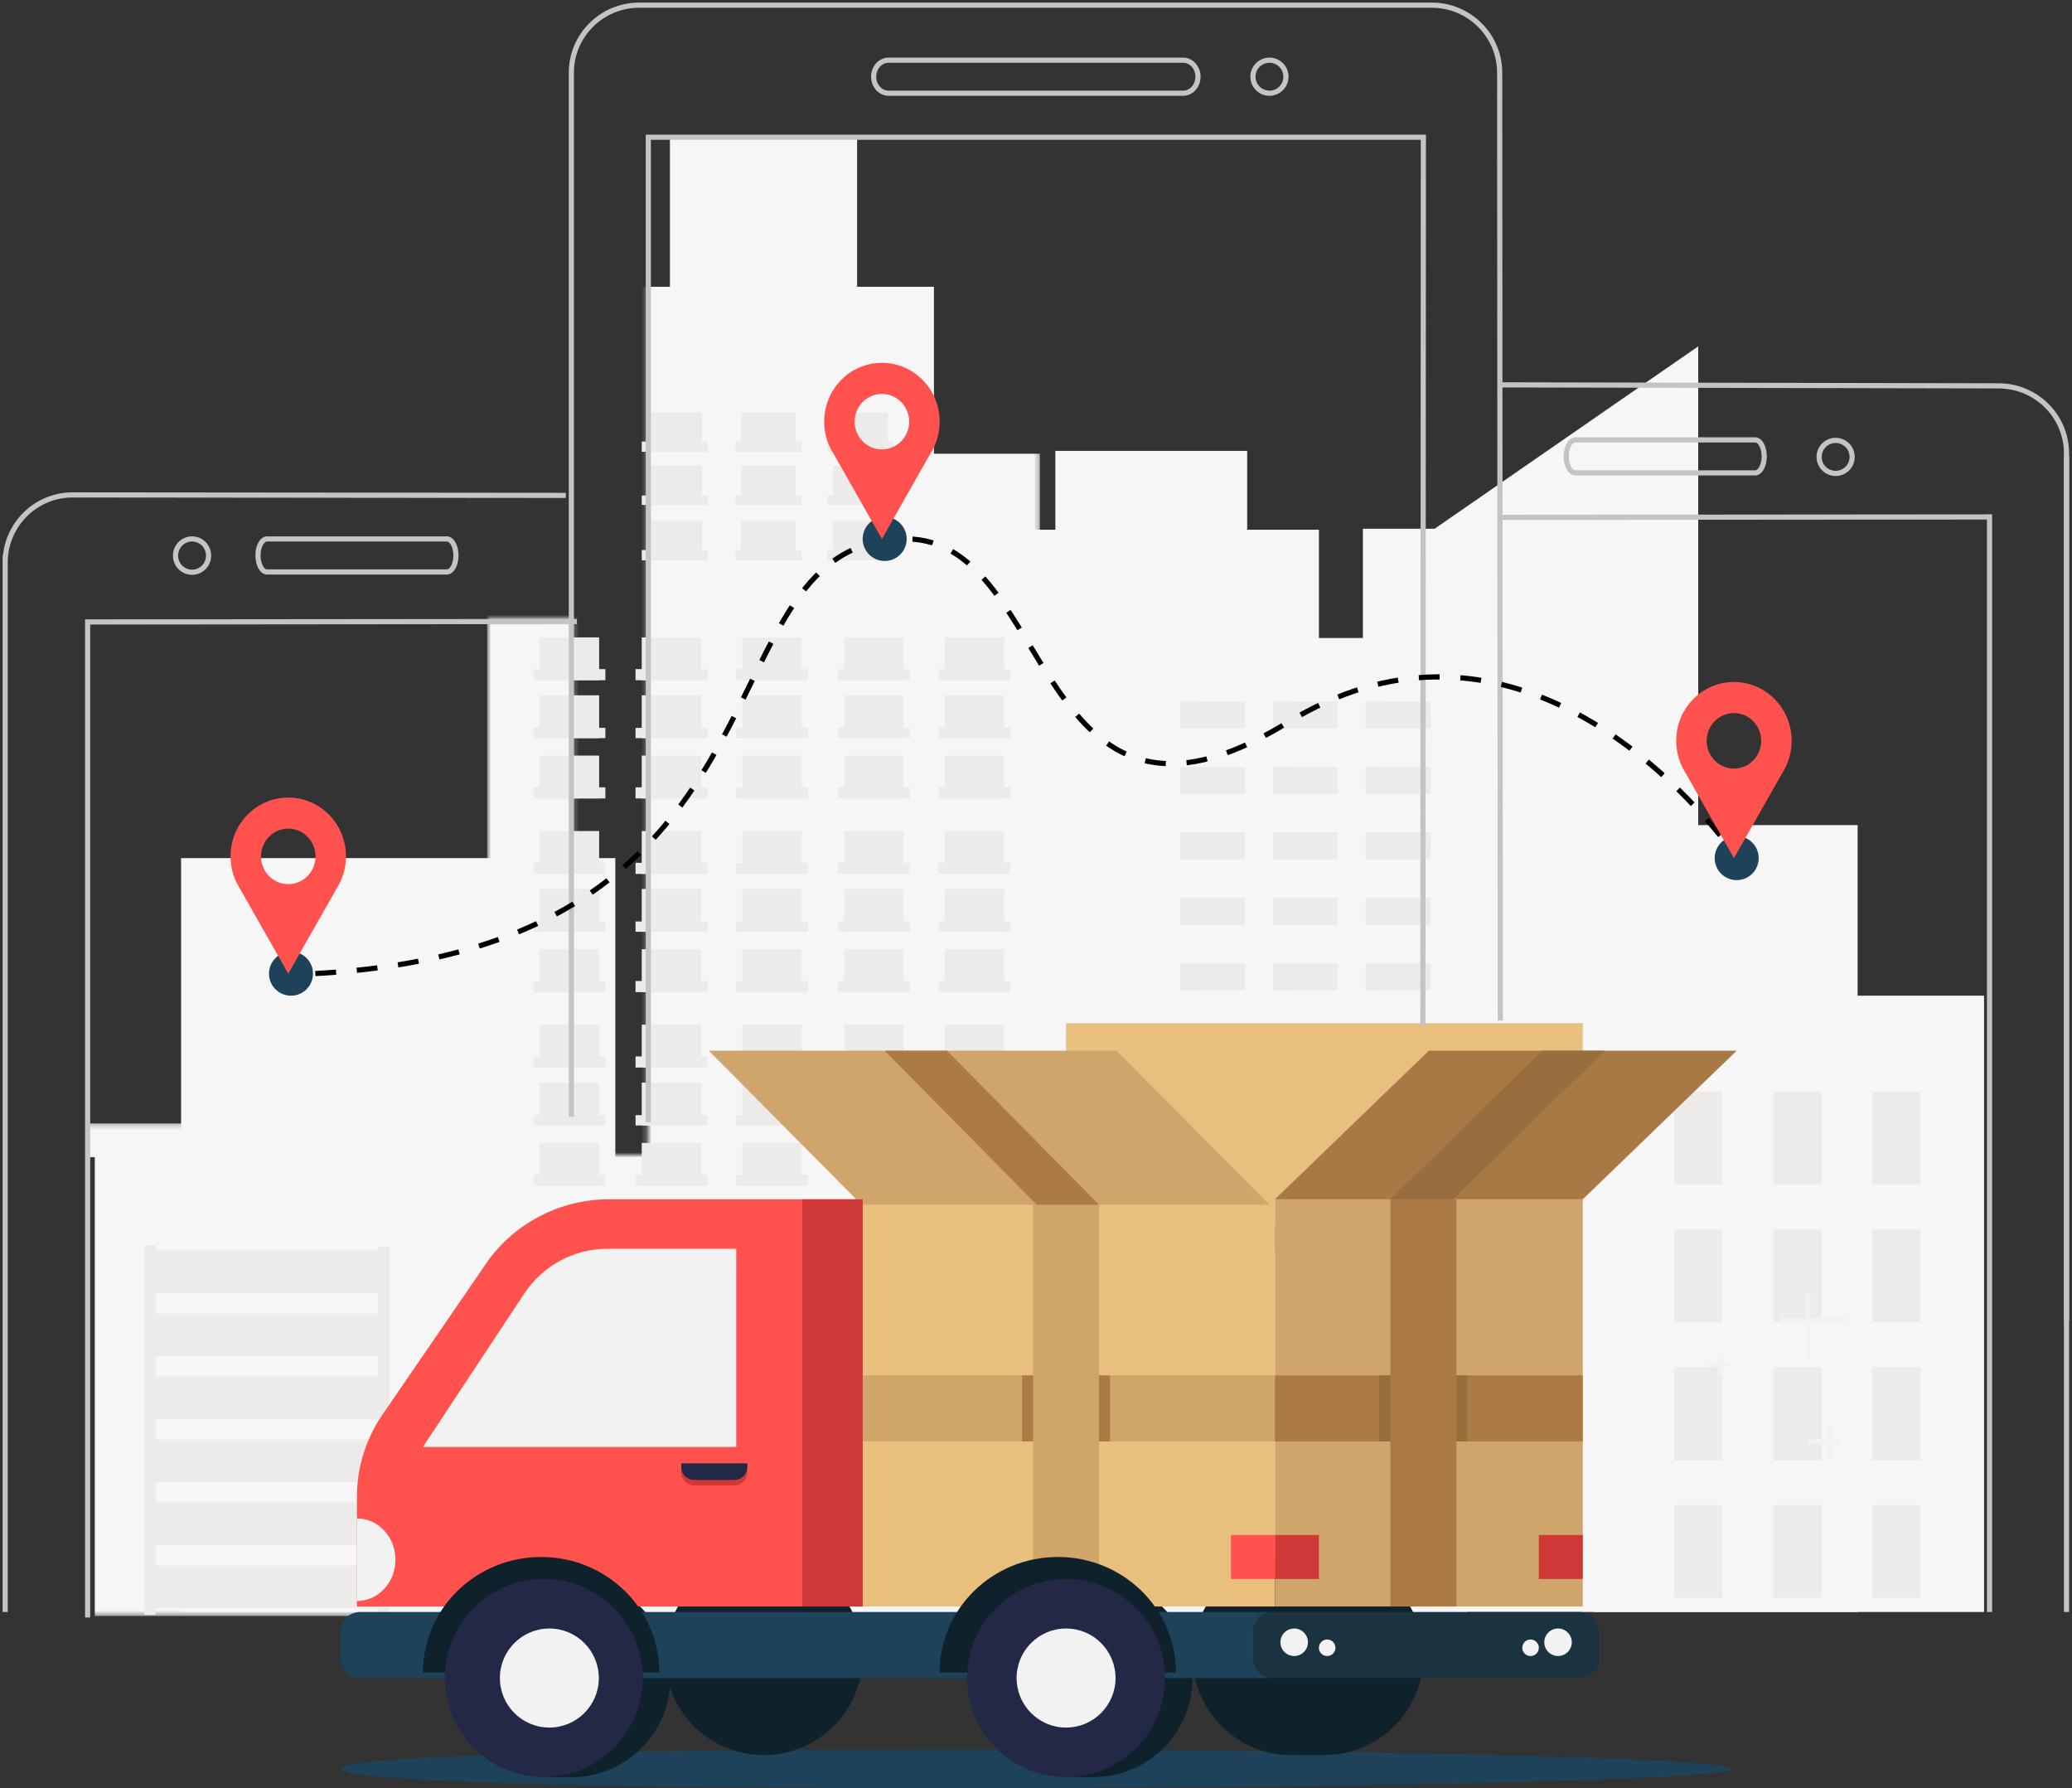 <svg xmlns="http://www.w3.org/2000/svg" xmlns:xlink="http://www.w3.org/1999/xlink" width="401" height="346" viewBox="0 0 401 346">
    <rect x="0" y="0" width="401" height="346" fill="#333333" stroke="none"/>
    <defs>
        <path id="a" d="M.715 94.275H17.26v103.749h14.542V.654h75.906v286.558H.715z"/>
        <path id="c" d="M75.35 95.545H.69V.209H75.35v95.336z"/>
        <path id="e" d="M122.765 113.65H.338V.433h122.427z"/>
    </defs>
    <g fill="none" fill-rule="evenodd">
        <path fill="#F6F6F6" d="M280.787 311.926h78.724V159.657h-78.724zM241.37 102.511V87.25h-37.122v15.261h-13.886v171.082h64.893V102.51zM35.043 311.926h84.042v-145.88H35.043z"/>
        <path fill="#F6F6F6" d="M277.652 102.309h-13.886v171.284h64.894V67.019z"/>
        <g transform="translate(93.553 25.49)">
            <mask id="b" fill="#fff">
                <use xlink:href="#a"/>
            </mask>
            <path fill="#F6F6F6" d="M87.198 62.313V30.001H72.324V.654H36.1v29.347H21.226v32.312H.715v224.9h106.993v-224.9z" mask="url(#b)"/>
        </g>
        <g fill="#EDEAEA">
            <path d="M104.45 131.629h11.505v-8.29h-11.504zM124.2 131.629h11.506v-8.29H124.2zM143.637 131.629h11.505v-8.29h-11.505zM163.385 131.629h11.504v-8.29h-11.504zM182.822 131.629h11.504v-8.29h-11.504zM104.45 142.834h11.505v-8.29h-11.504zM124.2 142.834h11.506v-8.29H124.2zM143.637 142.834h11.505v-8.29h-11.505zM163.385 142.834h11.504v-8.29h-11.504zM182.822 142.834h11.504v-8.29h-11.504zM104.45 154.5h11.505v-8.29h-11.504zM124.2 154.5h11.506v-8.29H124.2zM143.637 154.5h11.505v-8.29h-11.505zM163.385 154.5h11.504v-8.29h-11.504zM182.822 154.5h11.504v-8.29h-11.504z"/>
        </g>
        <path fill="#EDEAEA" d="M181.618 131.629h13.912v-2.15h-13.912zM181.618 142.834h13.912v-1.995h-13.912zM181.618 154.5h13.912v-2.15h-13.912zM162.181 131.629h13.912v-2.15H162.18zM162.181 142.834h13.912v-1.995H162.18zM162.181 154.5h13.912v-2.15H162.18zM142.433 131.629h13.91v-2.15h-13.91zM142.433 142.834h13.91v-1.995h-13.91zM142.433 154.5h13.91v-2.15h-13.91zM122.998 131.629h13.912v-2.15h-13.912zM122.998 142.834h13.912v-1.995h-13.912zM122.998 154.5h13.912v-2.15h-13.912zM103.248 131.629h13.911v-2.15h-13.911zM103.248 142.834h13.911v-1.995h-13.911zM103.248 154.5h13.911v-2.15h-13.911z"/>
        <g fill="#EDEAEA">
            <path d="M125.305 87.426h10.557v-7.608h-10.557zM143.43 87.426h10.557v-7.608H143.43zM161.266 87.426h10.557v-7.608h-10.557zM125.305 97.708h10.557v-7.606h-10.557zM143.43 97.708h10.557v-7.606H143.43zM161.266 97.708h10.557v-7.606h-10.557zM125.305 108.415h10.557v-7.608h-10.557zM143.43 108.415h10.557v-7.608H143.43zM161.266 108.415h10.557v-7.608h-10.557z"/>
        </g>
        <path fill="#EDEAEA" d="M160.162 87.426h12.765v-1.974h-12.765zM160.162 97.708h12.765v-1.831h-12.765zM160.162 108.415h12.765v-1.973h-12.765zM142.325 87.426h12.767v-1.974h-12.767zM142.325 97.708h12.767v-1.831h-12.767zM142.325 108.415h12.767v-1.973h-12.767zM124.2 87.426h12.767v-1.974H124.2zM124.2 97.708h12.767v-1.831H124.2zM124.2 108.415h12.767v-1.973H124.2z"/>
        <g fill="#EDEAEA">
            <path d="M104.45 169.1h11.505v-8.29h-11.504zM124.2 169.1h11.506v-8.29H124.2zM143.637 169.1h11.505v-8.29h-11.505zM163.385 169.1h11.504v-8.29h-11.504zM182.822 169.1h11.504v-8.29h-11.504zM104.45 180.305h11.505v-8.288h-11.504zM124.2 180.305h11.506v-8.288H124.2zM143.637 180.305h11.505v-8.288h-11.505zM163.385 180.305h11.504v-8.288h-11.504zM182.822 180.305h11.504v-8.288h-11.504zM104.45 191.973h11.505v-8.291h-11.504zM124.2 191.973h11.506v-8.291H124.2zM143.637 191.973h11.505v-8.291h-11.505zM163.385 191.973h11.504v-8.291h-11.504zM182.822 191.973h11.504v-8.291h-11.504z"/>
        </g>
        <path fill="#EDEAEA" d="M181.618 169.1h13.912v-2.15h-13.912zM181.618 180.305h13.912v-1.996h-13.912zM181.618 191.973h13.912v-2.15h-13.912zM162.181 169.1h13.912v-2.15H162.18zM162.181 180.305h13.912v-1.996H162.18zM162.181 191.973h13.912v-2.15H162.18zM142.433 169.1h13.91v-2.15h-13.91zM142.433 180.305h13.91v-1.996h-13.91zM142.433 191.973h13.91v-2.15h-13.91zM122.998 169.1h13.912v-2.15h-13.912zM122.998 180.305h13.912v-1.996h-13.912zM122.998 191.973h13.912v-2.15h-13.912zM103.248 169.1h13.911v-2.15h-13.911zM103.248 180.305h13.911v-1.996h-13.911zM103.248 191.973h13.911v-2.15h-13.911zM104.45 206.572h11.505v-8.29h-11.504zM124.2 206.572h11.506v-8.29H124.2zM143.637 206.572h11.505v-8.29h-11.505zM163.385 206.572h11.504v-8.29h-11.504zM182.822 206.572h11.504v-8.29h-11.504zM104.45 217.776h11.505v-8.287h-11.504zM124.2 217.776h11.506v-8.287H124.2zM143.637 217.776h11.505v-8.287h-11.505z"/>
        <path fill="#84C3F7" d="M163.385 217.776h11.504v-8.287h-11.504zM182.822 217.776h11.504v-8.287h-11.504z"/>
        <path fill="#EDEAEA" d="M104.45 229.445h11.505v-8.29h-11.504zM124.2 229.445h11.506v-8.29H124.2zM143.637 229.445h11.505v-8.29h-11.505z"/>
        <path fill="#84C3F7" d="M163.385 229.445h11.504v-8.29h-11.504zM182.822 229.445h11.504v-8.29h-11.504zM181.618 206.572h13.912v-2.15h-13.912zM181.618 217.776h13.912v-1.995h-13.912z"/>
        <path fill="#84C3F7" d="M181.618 229.445h13.912v-2.15h-13.912zM162.181 206.572h13.912v-2.15H162.18zM162.181 217.776h13.912v-1.995H162.18z"/>
        <path fill="#EDEAEA" d="M162.181 229.445h13.912v-2.15H162.18z"/>
        <path fill="#84C3F7" d="M142.433 206.572h13.91v-2.15h-13.91z"/>
        <path fill="#EDEAEA" d="M142.433 217.776h13.91v-1.995h-13.91zM142.433 229.445h13.91v-2.15h-13.91zM122.998 206.572h13.912v-2.15h-13.912zM122.998 217.776h13.912v-1.995h-13.912zM122.998 229.445h13.912v-2.15h-13.912zM103.248 206.572h13.911v-2.15h-13.911zM103.248 217.776h13.911v-1.995h-13.911zM103.248 229.445h13.911v-2.15h-13.911z"/>
        <path fill="#F6F6F6" d="M220.149 312.99h63.83V123.455h-63.83z"/>
        <path fill="#EDEAEA" d="M228.41 140.963h12.565v-5.248h-12.566zM228.41 153.636h12.565v-5.248h-12.566zM228.41 166.306h12.565v-5.249h-12.566zM228.41 178.976h12.565v-5.249h-12.566zM228.41 191.648h12.565V186.4h-12.566z"/>
        <path fill="#84C3F7" d="M228.41 204.32h12.565v-5.25h-12.566zM228.41 216.99h12.565v-5.249h-12.566zM228.41 229.662h12.565v-5.25h-12.566zM228.41 242.332h12.565v-5.248h-12.566z"/>
        <path fill="#EDEAEA" d="M246.351 140.963h12.565v-5.248H246.35zM246.351 153.636h12.565v-5.248H246.35zM246.351 166.306h12.565v-5.249H246.35zM246.351 178.976h12.565v-5.249H246.35zM246.351 191.648h12.565V186.4H246.35z"/>
        <path fill="#84C3F7" d="M246.351 204.32h12.565v-5.25H246.35zM246.351 216.99h12.565v-5.249H246.35zM246.351 229.662h12.565v-5.25H246.35zM246.351 242.332h12.565v-5.248H246.35z"/>
        <path fill="#EDEAEA" d="M264.291 140.963h12.566v-5.248H264.29zM264.291 153.636h12.566v-5.248H264.29zM264.291 166.306h12.566v-5.249H264.29zM264.291 178.976h12.566v-5.249H264.29zM264.291 191.648h12.566V186.4H264.29z"/>
        <path fill="#84C3F7" d="M264.291 204.32h12.566v-5.25H264.29zM264.291 216.99h12.566v-5.249H264.29zM264.291 229.662h12.566v-5.25H264.29zM264.291 242.332h12.566v-5.248H264.29z"/>
        <path fill="#EDEAEA" d="M228.41 140.963h3.078v-5.248h-3.079zM228.41 153.636h3.078v-5.248h-3.079zM228.41 166.306h3.078v-5.249h-3.079zM228.41 178.976h3.078v-5.249h-3.079zM228.41 191.648h3.078V186.4h-3.079z"/>
        <path fill="#84C3F7" d="M228.41 204.32h3.078v-5.25h-3.079zM228.41 216.99h3.078v-5.249h-3.079zM228.41 229.662h3.078v-5.25h-3.079zM228.41 242.332h3.078v-5.248h-3.079z"/>
        <path fill="#EDEAEA" d="M246.35 140.963h3.05v-5.248h-3.05zM246.35 153.636h3.05v-5.248h-3.05zM246.35 166.306h3.05v-5.249h-3.05zM246.35 178.976h3.05v-5.249h-3.05zM246.35 191.648h3.05V186.4h-3.05z"/>
        <path fill="#84C3F7" d="M246.35 204.32h3.05v-5.25h-3.05zM246.35 216.99h3.05v-5.249h-3.05zM246.35 229.662h3.05v-5.25h-3.05zM246.35 242.332h3.05v-5.248h-3.05z"/>
        <path fill="#EDEAEA" d="M264.291 140.963h2.86v-5.248h-2.86zM264.291 153.636h2.86v-5.248h-2.86zM264.291 166.306h2.86v-5.249h-2.86zM264.291 178.976h2.86v-5.249h-2.86zM264.291 191.648h2.86V186.4h-2.86z"/>
        <path fill="#84C3F7" d="M264.291 204.32h2.86v-5.25h-2.86zM264.291 216.99h2.86v-5.249h-2.86zM264.291 229.662h2.86v-5.25h-2.86zM264.291 242.332h2.86v-5.248h-2.86z"/>
        <path fill="#F6F6F6" d="M308.447 311.926h75.532v-119.26h-75.532z"/>
        <g fill="#EDEAEA">
            <path d="M324.03 229.21h9.302v-17.99h-9.302zM324.03 255.872h9.302v-17.99h-9.302zM324.03 282.533h9.302v-17.99h-9.302zM324.03 309.196h9.302v-17.99h-9.302zM343.193 229.21h9.303v-17.989h-9.303zM343.193 255.872h9.303v-17.99h-9.303zM343.193 282.533h9.303v-17.99h-9.303zM343.193 309.197h9.303v-17.99h-9.303zM362.359 229.21h9.301v-17.989h-9.301zM362.359 255.872h9.301v-17.99h-9.301zM362.359 282.533h9.301v-17.99h-9.301zM362.359 309.197h9.301v-17.99h-9.301z"/>
        </g>
        <g transform="translate(15.894 217.157)">
            <mask id="d" fill="#fff">
                <use xlink:href="#c"/>
            </mask>
            <path fill="#F6F6F6" d="M75.35.209H.69v6.544h1.764v88.792h70.49V6.753h2.408z" mask="url(#d)"/>
        </g>
        <g fill="#EDEAEA">
            <path d="M30.093 250.222h44.162V242H30.093zM30.093 262.408h44.162v-8.222H30.093zM30.093 274.593h44.162v-8.22H30.093zM30.093 286.78h44.162v-8.224H30.093zM30.093 311.152h44.162v-8.222H30.093zM30.093 298.966h44.162v-8.222H30.093zM27.958 312.468h2.135v-71.483h-2.135z"/>
            <path d="M73.189 312.705h2.135v-71.483h-2.135z"/>
        </g>
        <path fill="#1D4259" d="M335.043 342.273c0 2.06-67.574 3.727-150.928 3.727-83.356 0-118.221-1.668-118.221-3.727 0-2.058 34.865-3.727 118.22-3.727 83.355 0 150.929 1.67 150.929 3.727"/>
        <path fill="#0F222C" d="M110.567 305.537c10.58 0 19.156 8.582 19.156 19.167 0 10.586-8.576 19.166-19.156 19.166h-5.312v-38.333h5.312zM211.63 305.537c10.58 0 19.157 8.582 19.157 19.167 0 10.586-8.577 19.166-19.157 19.166h-5.31v-38.333h5.31z"/>
        <path fill="#0F222C" d="M110.567 305.537c10.58 0 19.156 8.582 19.156 19.167 0 10.586-8.576 19.166-19.156 19.166h-5.312v-38.333h5.312z"/>
        <path fill="#0F222C" d="M128.66 320.444c0-10.585 8.573-19.166 19.149-19.166 10.575 0 19.148 8.581 19.148 19.166s-8.573 19.167-19.148 19.167c-10.576 0-19.15-8.582-19.15-19.167M256.312 301.278c10.579 0 19.156 8.582 19.156 19.166 0 10.586-8.577 19.167-19.156 19.167H251v-38.333h5.312z"/>
        <path fill="#0F222C" d="M230.787 320.444c0-10.585 8.574-19.166 19.149-19.166 10.575 0 19.15 8.581 19.15 19.166s-8.575 19.167-19.15 19.167-19.149-8.582-19.149-19.167"/>
        <path fill="#E8BF7C" d="M206.32 232.065h100V197.99h-100zM166.957 310.861h79.788v-78.796h-79.788z"/>
        <path fill="#D0A569" d="M166.957 278.917h79.788v-12.778h-79.788z"/>
        <path fill="#AB7A45" d="M197.809 278.917h17.02v-12.778h-17.02z"/>
        <path fill="#D0A569" d="M199.936 310.861h12.766v-78.796h-12.766z"/>
        <path fill="#D0A56B" d="M246.745 310.861h59.574v-78.796h-59.574z"/>
        <path fill="#AB7A45" d="M246.745 278.917h59.574v-12.778h-59.574z"/>
        <path fill="#986E3E" d="M266.957 278.917h17.022v-12.778h-17.022z"/>
        <path fill="#A87944" d="M246.745 232.065h59.574l29.787-28.75h-59.574z"/>
        <path fill="#AB7A45" d="M269.085 310.861h12.766v-78.796h-12.766z"/>
        <path fill="#986E3E" d="M269.085 232.065h12.134l29.355-28.75h-12.133z"/>
        <path fill="#D0A56B" d="M245.68 233.13h-78.916l-29.594-29.815h78.917z"/>
        <path fill="#AB7A45" d="M212.702 233.13h-12.056l-29.433-29.815h12.056z"/>
        <path fill="#1D4259" d="M69.7 324.704h175.98v-12.778H69.7a3.8 3.8 0 0 0-3.806 3.793v5.19a3.801 3.801 0 0 0 3.806 3.795"/>
        <path fill="#FF524F" d="M69.085 310.861h97.872v-78.796h-49.043c-9.574 0-18.523 4.681-23.882 12.496l-20.006 29.165a28.085 28.085 0 0 0-4.94 15.893v21.242z"/>
        <path fill="#F2F2F2" d="M142.49 279.981v-38.333h-25c-6.45 0-12.457 3.262-16.067 8.724l-19.572 29.61h60.638z"/>
        <path fill="#CE3836" d="M155.255 310.861h11.702v-78.796h-11.702z"/>
        <path fill="#0F222C" d="M204.723 301.278c12.632 0 22.873 10.011 22.873 22.36H181.85c0-12.349 10.24-22.36 22.872-22.36M104.723 301.278c12.632 0 22.873 10.011 22.873 22.36H81.85c0-12.349 10.24-22.36 22.872-22.36"/>
        <path fill="#222846" d="M187.17 324.704c0-10.586 8.574-19.167 19.149-19.167 10.575 0 19.15 8.581 19.15 19.167 0 10.585-8.575 19.166-19.15 19.166s-19.149-8.581-19.149-19.166"/>
        <path fill="#F2F2F2" d="M196.745 324.704c0-5.293 4.286-9.584 9.574-9.584s9.575 4.291 9.575 9.584c0 5.292-4.287 9.583-9.575 9.583-5.288 0-9.574-4.29-9.574-9.583"/>
        <path fill="#222846" d="M86.106 324.704c0-10.586 8.573-19.167 19.15-19.167 10.575 0 19.148 8.581 19.148 19.167 0 10.585-8.573 19.166-19.149 19.166s-19.149-8.581-19.149-19.166"/>
        <path fill="#F2F2F2" d="M96.745 324.704c0-5.293 4.286-9.584 9.574-9.584s9.575 4.291 9.575 9.584c0 5.292-4.287 9.583-9.575 9.583-5.288 0-9.574-4.29-9.574-9.583"/>
        <path fill="#CE3836" d="M246.745 305.537h8.51v-8.518h-8.51z"/>
        <path fill="#FF524F" d="M238.234 305.537h8.51v-8.518h-8.51z"/>
        <path fill="#CE3836" d="M297.809 305.537h8.51v-8.518h-8.51zM134.33 287.435h7.807c1.37 0 2.48-1.111 2.48-2.483v-1.776h-12.766v1.776a2.48 2.48 0 0 0 2.48 2.483"/>
        <path fill="#222846" d="M134.33 286.37h7.807c1.37 0 2.48-1.107 2.48-2.474v-.72h-12.766v.72a2.476 2.476 0 0 0 2.48 2.474"/>
        <path fill="#F2F2F2" d="M76.532 301.81c0-4.41-3.334-7.986-7.447-7.986v15.972c4.113 0 7.447-3.575 7.447-7.986"/>
        <path fill="#1B3241" d="M305.701 311.926H246.3a3.802 3.802 0 0 0-3.81 3.793v5.19a3.802 3.802 0 0 0 3.81 3.795H305.7c2.104 0 3.81-1.7 3.81-3.795v-5.19a3.802 3.802 0 0 0-3.81-3.793"/>
        <path fill="#F2F2F2" d="M253.128 317.782c0-1.469-1.191-2.662-2.66-2.662a2.662 2.662 0 0 0 0 5.324 2.66 2.66 0 0 0 2.66-2.662M258.447 318.847a1.596 1.596 0 1 0-3.193-.001 1.596 1.596 0 0 0 3.193.001M298.872 317.782a2.66 2.66 0 1 0 5.32 0 2.662 2.662 0 0 0-2.66-2.662 2.661 2.661 0 0 0-2.66 2.662M294.617 318.847a1.596 1.596 0 1 0 3.193.002 1.596 1.596 0 0 0-3.193-.002"/>
        <path stroke="#C7C3C3" d="M290.362 197.486l-.13-183.413c0-7.22-5.883-13.073-13.139-13.073H123.711c-7.255 0-13.137 5.853-13.137 13.073v202.02"/>
        <path stroke="#C7C3C3" d="M125.468 217.157V26.556h150l-.091 171.938M169.085 14.843c0 1.763 1.288 3.194 2.878 3.194h57.01c1.59 0 2.878-1.43 2.878-3.194s-1.289-3.195-2.878-3.195h-57.01c-1.59 0-2.878 1.43-2.878 3.195zM49.936 107.481c0 1.764.786 3.195 1.756 3.195h34.786c.97 0 1.756-1.43 1.756-3.195 0-1.763-.786-3.194-1.756-3.194H51.692c-.97 0-1.756 1.43-1.756 3.194zM303.128 88.315c0 1.764.785 3.194 1.756 3.194h34.786c.97 0 1.756-1.43 1.756-3.194s-.787-3.195-1.756-3.195h-34.786c-.97 0-1.756 1.431-1.756 3.195zM248.872 14.843a3.194 3.194 0 0 1-3.191 3.194 3.194 3.194 0 0 1-3.192-3.194 3.194 3.194 0 0 1 3.192-3.195 3.194 3.194 0 0 1 3.191 3.195zM399.936 311.926V88.315"/>
        <path stroke="#C7C3C3" d="M399.936 255.49V87.72c0-7.21-5.889-13.055-13.155-13.055l-96.42-.192"/>
        <path stroke="#C7C3C3" d="M290.362 100.108l94.68-.08v211.898M358.447 88.315a3.193 3.193 0 1 1-6.383 0 3.193 3.193 0 0 1 6.383 0zM1 311.926V107.48M1 257.62V108.875c0-7.239 5.845-13.106 13.056-13.106l95.455.09"/>
        <path stroke="#C7C3C3" d="M111.638 120.26l-94.68.091v192.64M33.979 107.481a3.192 3.192 0 1 0 6.383 0 3.194 3.194 0 0 0-3.192-3.194 3.193 3.193 0 0 0-3.191 3.194z"/>
        <path stroke="#FFF" d="M336.106 166.046s-.362-.387-1.063-1.065"/>
        <path stroke="#000" stroke-dasharray="4.025,4.025" d="M332.915 161.66c-10.258-12.623-43.252-46.71-83.797-21.8-49.091 30.16-44.902-35.573-73.736-35.573-41.265 0-17.458 79.115-114.808 84.12"/>
        <path stroke="#FFF" d="M58.447 188.407c-.704.03-1.414.055-2.128.077"/>
        <path fill="#1D4259" d="M340.362 166.046a4.257 4.257 0 0 0-4.255-4.259 4.258 4.258 0 0 0-4.256 4.26 4.257 4.257 0 0 0 4.256 4.259 4.257 4.257 0 0 0 4.255-4.26"/>
        <path fill="#FF524F" d="M335.575 148.72c-2.913 0-5.272-2.404-5.272-5.369 0-2.964 2.36-5.368 5.272-5.368 2.91 0 5.271 2.404 5.271 5.368 0 2.965-2.36 5.369-5.271 5.369m7.901-13.415a11.032 11.032 0 0 0-15.803 0c-3.497 3.56-4.185 8.89-2.079 13.155l-.007.004.045.079c.176.35.37.694.585 1.03l9.358 16.473 9.356-16.47c.216-.337.409-.682.587-1.034l.044-.078-.008-.004c2.107-4.264 1.419-9.595-2.078-13.155"/>
        <path fill="#1D4259" d="M175.468 104.287a4.258 4.258 0 0 0-4.256-4.26 4.257 4.257 0 0 0-4.255 4.26 4.257 4.257 0 0 0 4.255 4.26 4.258 4.258 0 0 0 4.256-4.26"/>
        <path fill="#FF524F" d="M170.68 86.96c-2.91 0-5.27-2.402-5.27-5.367s2.36-5.368 5.27-5.368c2.912 0 5.273 2.403 5.273 5.368 0 2.965-2.36 5.368-5.272 5.368m7.902-13.415a11.033 11.033 0 0 0-15.804 0c-3.497 3.56-4.185 8.89-2.078 13.156l-.007.003.044.078c.177.352.37.696.584 1.03l9.359 16.474 9.356-16.471c.216-.335.41-.681.587-1.033l.045-.078-.007-.003c2.105-4.266 1.417-9.596-2.08-13.156"/>
        <path fill="#1D4259" d="M60.574 188.407a4.257 4.257 0 0 0-4.255-4.259 4.258 4.258 0 0 0-4.255 4.26 4.258 4.258 0 0 0 4.255 4.259 4.257 4.257 0 0 0 4.255-4.26"/>
        <path fill="#FF524F" d="M55.787 171.08c-2.912 0-5.271-2.402-5.271-5.367s2.36-5.368 5.271-5.368c2.912 0 5.272 2.403 5.272 5.368 0 2.965-2.36 5.368-5.272 5.368m7.902-13.414a11.033 11.033 0 0 0-15.804 0c-3.497 3.56-4.184 8.89-2.078 13.155l-.007.004.045.078c.176.35.37.695.584 1.03l9.358 16.473 9.357-16.47c.215-.336.409-.682.586-1.033l.045-.078-.007-.004c2.105-4.265 1.418-9.596-2.079-13.155"/>
        <path stroke="#F2F2F2" d="M357.383 255.49h-12.766M349.936 262.944v-12.777M356.32 278.917h-6.384M354.191 282.111v-6.389M335.043 264.01h-4.256M332.915 266.139v-4.26"/>
    </g>
</svg>
